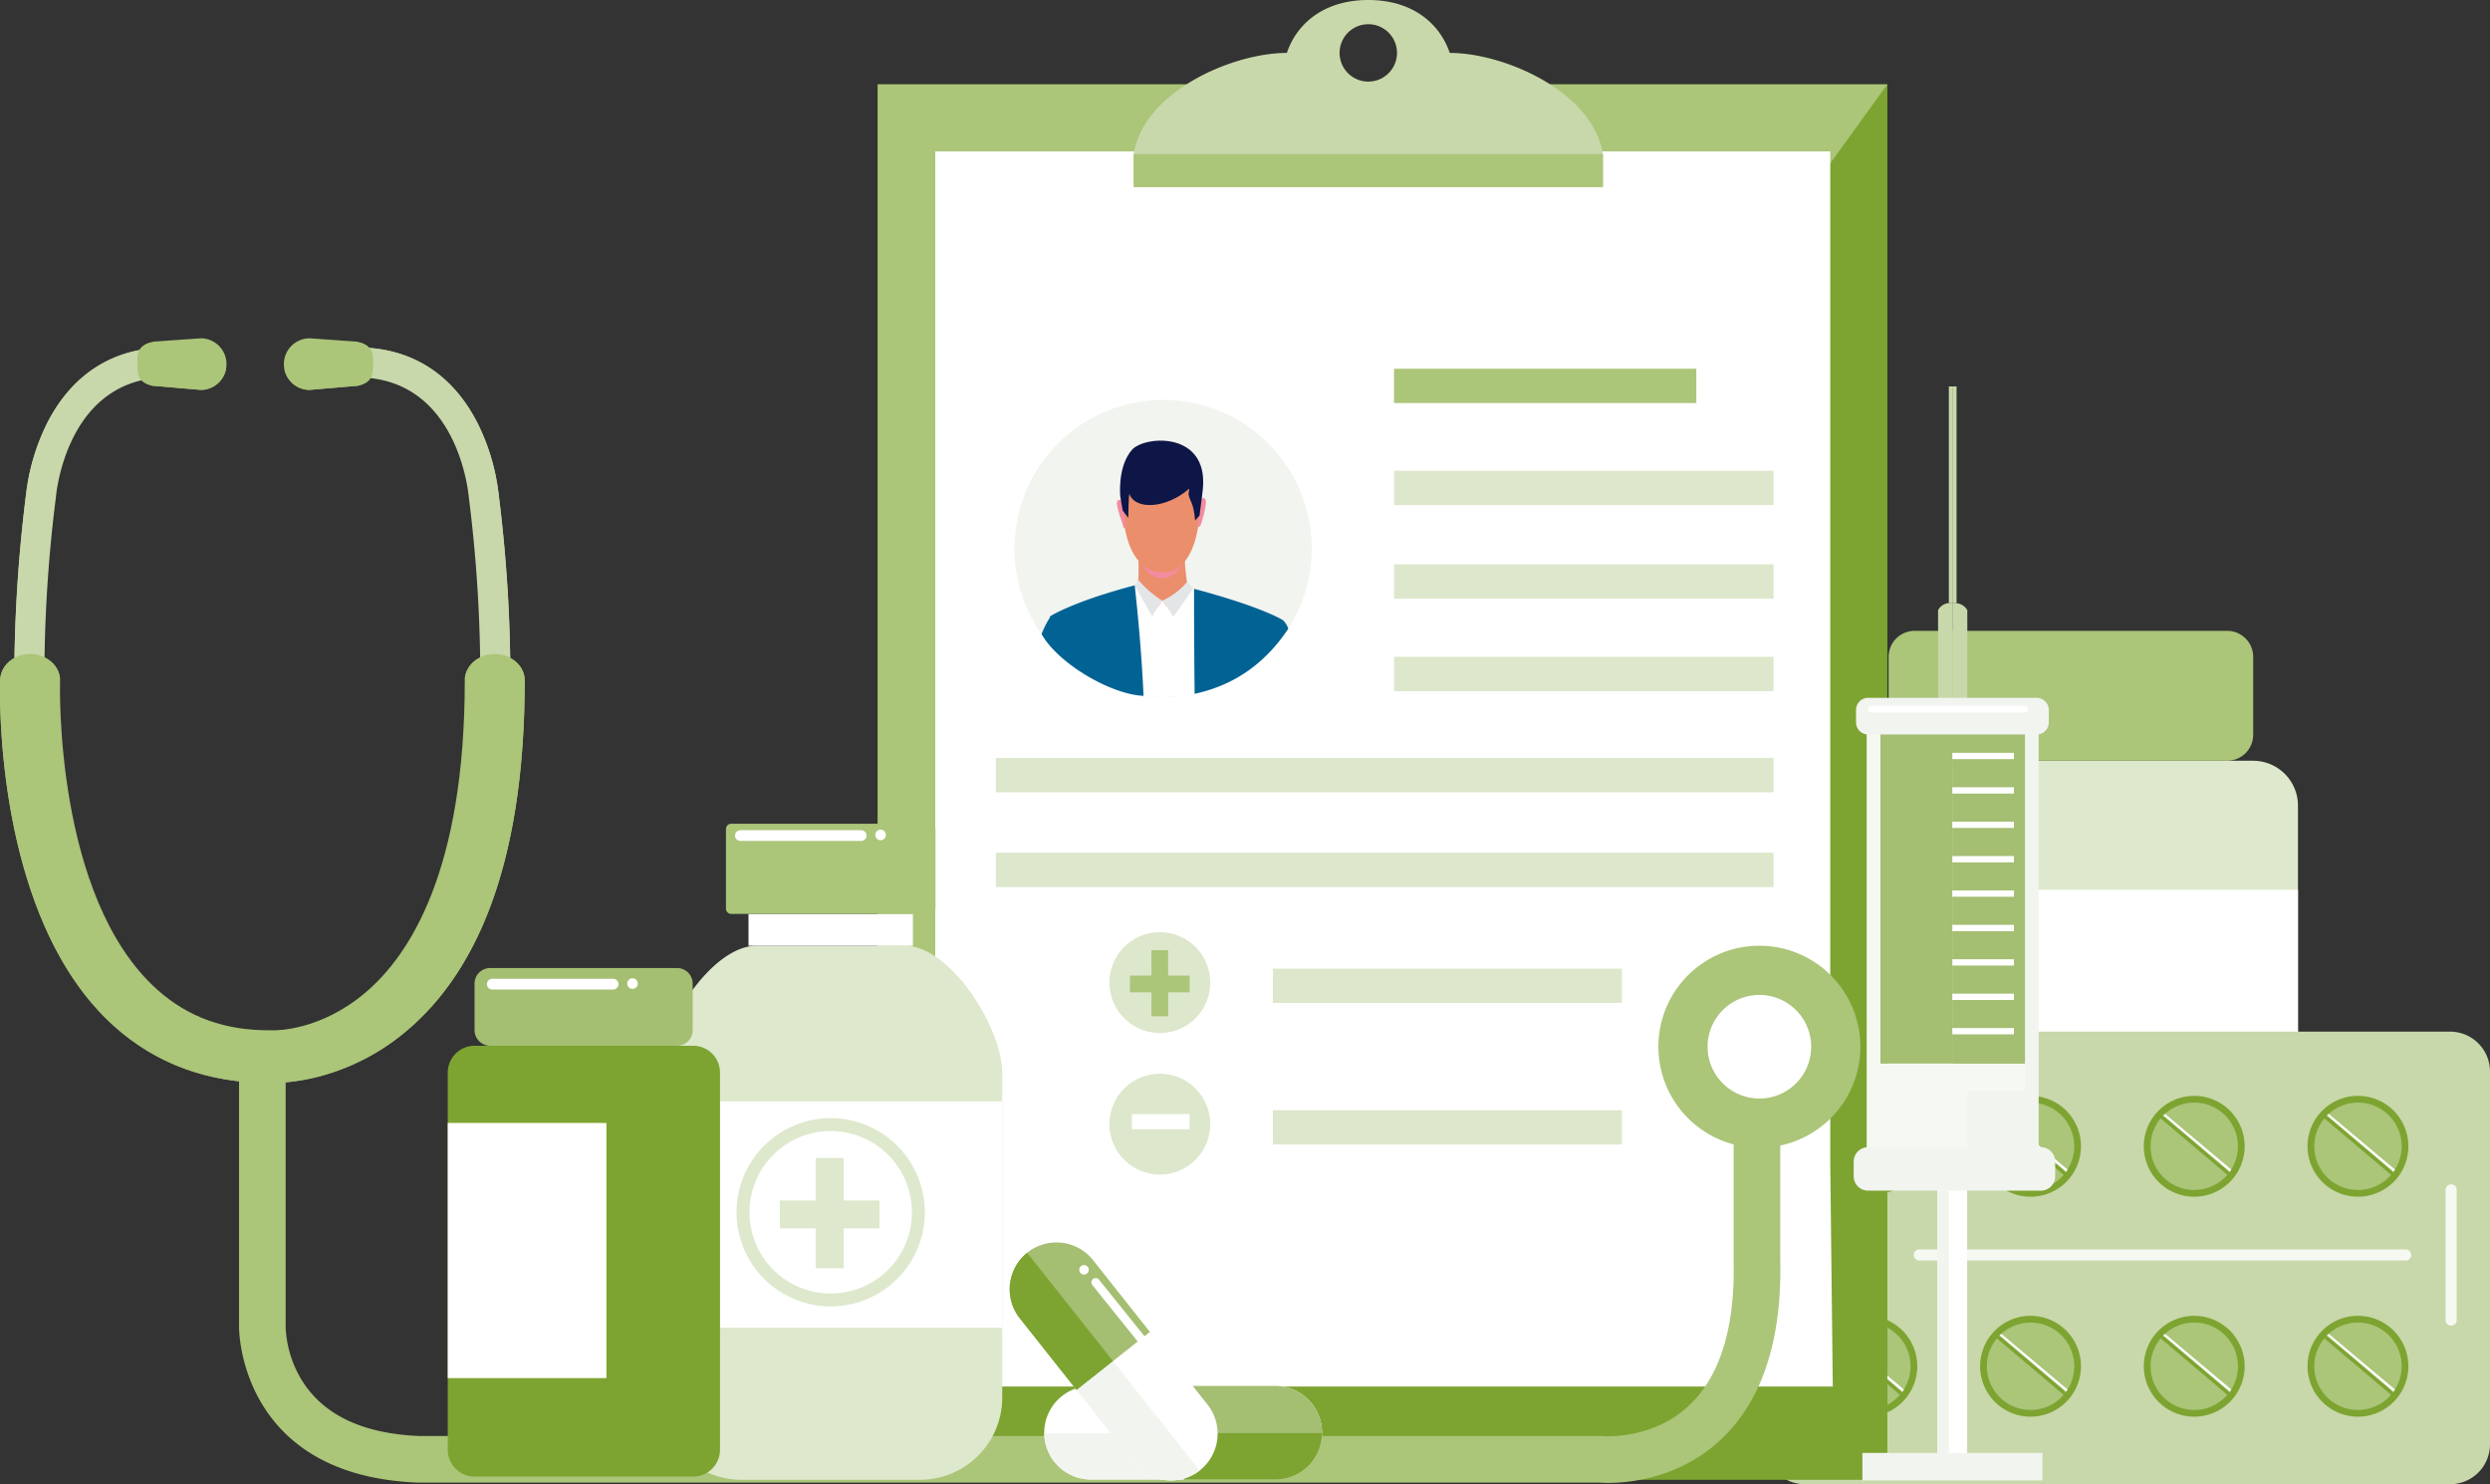 <svg xmlns="http://www.w3.org/2000/svg" xmlns:xlink="http://www.w3.org/1999/xlink" id="Ilus_Medicacion_" data-name="Ilus_Medicacion " width="718" height="428" viewBox="0 0 718 428"><rect x="0" y="0" width="718" height="428" fill="#333333" stroke="none"/><defs><clipPath id="clip-path"><rect id="Rectangle_163" data-name="Rectangle 163" width="718" height="428" fill="none"></rect></clipPath><clipPath id="clip-path-2"><rect id="Rectangle_162" data-name="Rectangle 162" width="717.998" height="428" fill="none"></rect></clipPath><clipPath id="clip-path-3"><rect id="Rectangle_129" data-name="Rectangle 129" width="29.08" height="29.084" transform="translate(666.085 317.023)" fill="none"></rect></clipPath><clipPath id="clip-path-4"><rect id="Rectangle_130" data-name="Rectangle 130" width="29.08" height="29.088" transform="translate(666.085 380.448)" fill="none"></rect></clipPath><clipPath id="clip-path-5"><rect id="Rectangle_131" data-name="Rectangle 131" width="29.08" height="29.084" transform="translate(618.886 317.023)" fill="none"></rect></clipPath><clipPath id="clip-path-6"><rect id="Rectangle_132" data-name="Rectangle 132" width="29.077" height="29.084" transform="translate(571.684 317.023)" fill="none"></rect></clipPath><clipPath id="clip-path-7"><rect id="Rectangle_133" data-name="Rectangle 133" width="29.08" height="29.088" transform="translate(618.886 380.448)" fill="none"></rect></clipPath><clipPath id="clip-path-8"><rect id="Rectangle_134" data-name="Rectangle 134" width="29.077" height="29.088" transform="translate(571.684 380.448)" fill="none"></rect></clipPath><clipPath id="clip-path-9"><rect id="Rectangle_135" data-name="Rectangle 135" width="29.077" height="29.088" transform="translate(524.479 380.448)" fill="none"></rect></clipPath><clipPath id="clip-path-10"><rect id="Rectangle_136" data-name="Rectangle 136" width="29.077" height="29.084" transform="translate(526.645 316.276)" fill="none"></rect></clipPath></defs><g id="Group_254" data-name="Group 254"><g id="Group_253" data-name="Group 253" clip-path="url(#clip-path)"><g id="Group_252" data-name="Group 252"><g id="Group_251" data-name="Group 251" clip-path="url(#clip-path-2)"><path id="Path_683" data-name="Path 683" d="M649.718,219.372H544.324a12.952,12.952,0,0,0-12.914,12.919v181.82a12.954,12.954,0,0,0,12.914,12.92H649.718a12.954,12.954,0,0,0,12.913-12.92V232.291a12.951,12.951,0,0,0-12.913-12.919" fill="#dee8cc" fill-rule="evenodd"></path><rect id="Rectangle_128" data-name="Rectangle 128" width="76.466" height="122.989" transform="translate(586.166 256.578)" fill="#fff"></rect><path id="Path_684" data-name="Path 684" d="M642.226,219.372H552.074a7.518,7.518,0,0,1-7.492-7.493V189.4a7.516,7.516,0,0,1,7.492-7.492h90.152a7.513,7.513,0,0,1,7.492,7.492v22.48a7.515,7.515,0,0,1-7.492,7.493" fill="#abc579" fill-rule="evenodd"></path><path id="Path_685" data-name="Path 685" d="M718,308.963V416.517A11.519,11.519,0,0,1,706.514,428H520.422a11.518,11.518,0,0,1-11.479-11.483V308.963a11.518,11.518,0,0,1,11.479-11.483H706.514A11.518,11.518,0,0,1,718,308.963" fill="#c8d8aa" fill-rule="evenodd"></path><path id="Path_686" data-name="Path 686" d="M706.8,341.51h0a1.612,1.612,0,0,1,1.6,1.6v37.537a1.6,1.6,0,1,1-3.209,0V343.114a1.609,1.609,0,0,1,1.6-1.6" fill="#f6f9f1" fill-rule="evenodd"></path><path id="Path_687" data-name="Path 687" d="M695.28,361.882h0a1.606,1.606,0,0,1-1.6,1.605H553.46a1.6,1.6,0,0,1,0-3.21H693.676a1.609,1.609,0,0,1,1.6,1.6" fill="#f6f9f1" fill-rule="evenodd"></path><g id="Group_229" data-name="Group 229" style="mix-blend-mode: multiply;isolation: isolate"><g id="Group_228" data-name="Group 228"><g id="Group_227" data-name="Group 227" clip-path="url(#clip-path-3)"><path id="Path_688" data-name="Path 688" d="M680.628,346.107a14.542,14.542,0,1,1,14.536-14.545,14.539,14.539,0,0,1-14.536,14.545" fill="#c8d8aa"></path></g></g></g><path id="Path_689" data-name="Path 689" d="M679.928,345.088a14.544,14.544,0,1,1,14.535-14.545,14.539,14.539,0,0,1-14.535,14.545" fill="#7da431"></path><path id="Path_690" data-name="Path 690" d="M679.928,343.151a12.6,12.6,0,1,1,12.6-12.608,12.605,12.605,0,0,1-12.6,12.608" fill="#abc579"></path><path id="Path_691" data-name="Path 691" d="M669.518,321.906l.11-.179,1.033.092.687.3,18.266,15.444.42.618.263,1.019-.162.134Z" fill="#7da431"></path><path id="Path_692" data-name="Path 692" d="M671.016,321.634l19.164,16.241.415-.622-19.114-16.061Z" fill="#fff" fill-rule="evenodd"></path><g id="Group_232" data-name="Group 232" style="mix-blend-mode: multiply;isolation: isolate"><g id="Group_231" data-name="Group 231"><g id="Group_230" data-name="Group 230" clip-path="url(#clip-path-4)"><path id="Path_693" data-name="Path 693" d="M680.628,409.536a14.544,14.544,0,1,1,14.536-14.545,14.539,14.539,0,0,1-14.536,14.545" fill="#c8d8aa"></path></g></g></g><path id="Path_694" data-name="Path 694" d="M679.928,408.513a14.542,14.542,0,1,1,14.535-14.54,14.538,14.538,0,0,1-14.535,14.54" fill="#7da431"></path><path id="Path_695" data-name="Path 695" d="M679.928,406.576a12.6,12.6,0,1,1,12.6-12.6,12.6,12.6,0,0,1-12.6,12.6" fill="#abc579"></path><path id="Path_696" data-name="Path 696" d="M669.518,385.336l.11-.185,1.033.1.687.3,18.266,15.444.42.617.263,1.023-.162.134Z" fill="#7da431"></path><path id="Path_697" data-name="Path 697" d="M671.016,385.059,690.18,401.3l.415-.622-19.114-16.062Z" fill="#fff" fill-rule="evenodd"></path><g id="Group_235" data-name="Group 235" style="mix-blend-mode: multiply;isolation: isolate"><g id="Group_234" data-name="Group 234"><g id="Group_233" data-name="Group 233" clip-path="url(#clip-path-5)"><path id="Path_698" data-name="Path 698" d="M633.424,346.107a14.542,14.542,0,1,1,14.541-14.545,14.543,14.543,0,0,1-14.541,14.545" fill="#c8d8aa"></path></g></g></g><g id="Group_238" data-name="Group 238" style="mix-blend-mode: multiply;isolation: isolate"><g id="Group_237" data-name="Group 237"><g id="Group_236" data-name="Group 236" clip-path="url(#clip-path-6)"><path id="Path_699" data-name="Path 699" d="M586.219,346.107a14.542,14.542,0,1,1,14.541-14.545,14.538,14.538,0,0,1-14.541,14.545" fill="#c8d8aa"></path></g></g></g><path id="Path_700" data-name="Path 700" d="M632.723,345.088a14.544,14.544,0,1,1,14.536-14.545,14.542,14.542,0,0,1-14.536,14.545" fill="#7da431"></path><path id="Path_701" data-name="Path 701" d="M632.723,343.151a12.6,12.6,0,1,1,12.6-12.608,12.606,12.606,0,0,1-12.6,12.608" fill="#abc579"></path><path id="Path_702" data-name="Path 702" d="M585.519,345.088a14.544,14.544,0,1,1,14.541-14.545,14.542,14.542,0,0,1-14.541,14.545" fill="#7da431"></path><path id="Path_703" data-name="Path 703" d="M585.519,343.151a12.6,12.6,0,1,1,12.6-12.608,12.6,12.6,0,0,1-12.6,12.608" fill="#abc579"></path><g id="Group_241" data-name="Group 241" style="mix-blend-mode: multiply;isolation: isolate"><g id="Group_240" data-name="Group 240"><g id="Group_239" data-name="Group 239" clip-path="url(#clip-path-7)"><path id="Path_704" data-name="Path 704" d="M633.424,409.536a14.544,14.544,0,1,1,14.541-14.545,14.543,14.543,0,0,1-14.541,14.545" fill="#c8d8aa"></path></g></g></g><g id="Group_244" data-name="Group 244" style="mix-blend-mode: multiply;isolation: isolate"><g id="Group_243" data-name="Group 243"><g id="Group_242" data-name="Group 242" clip-path="url(#clip-path-8)"><path id="Path_705" data-name="Path 705" d="M586.219,409.536a14.544,14.544,0,1,1,14.541-14.545,14.539,14.539,0,0,1-14.541,14.545" fill="#c8d8aa"></path></g></g></g><g id="Group_247" data-name="Group 247" style="mix-blend-mode: multiply;isolation: isolate"><g id="Group_246" data-name="Group 246"><g id="Group_245" data-name="Group 245" clip-path="url(#clip-path-9)"><path id="Path_706" data-name="Path 706" d="M539.015,409.536a14.544,14.544,0,1,1,14.541-14.545,14.539,14.539,0,0,1-14.541,14.545" fill="#c8d8aa"></path></g></g></g><path id="Path_707" data-name="Path 707" d="M632.723,408.513a14.542,14.542,0,1,1,14.536-14.54,14.541,14.541,0,0,1-14.536,14.54" fill="#7da431"></path><path id="Path_708" data-name="Path 708" d="M632.723,406.576a12.6,12.6,0,1,1,12.6-12.6,12.605,12.605,0,0,1-12.6,12.6" fill="#abc579"></path><path id="Path_709" data-name="Path 709" d="M622.313,385.336l.11-.185,1.037.1.683.3,18.27,15.444.416.617.262,1.023-.161.134Z" fill="#7da431"></path><path id="Path_710" data-name="Path 710" d="M623.811,385.059,642.977,401.3l.419-.622-19.118-16.062Z" fill="#fff" fill-rule="evenodd"></path><path id="Path_711" data-name="Path 711" d="M585.519,408.513a14.542,14.542,0,1,1,14.541-14.54,14.541,14.541,0,0,1-14.541,14.54" fill="#7da431"></path><path id="Path_712" data-name="Path 712" d="M585.519,406.576a12.6,12.6,0,1,1,12.6-12.6,12.6,12.6,0,0,1-12.6,12.6" fill="#abc579"></path><path id="Path_713" data-name="Path 713" d="M575.109,385.336l.111-.185,1.037.1.682.3,18.271,15.444.414.617.264,1.023-.162.134Z" fill="#7da431"></path><path id="Path_714" data-name="Path 714" d="M576.608,385.059,595.773,401.3l.419-.622-19.119-16.062Z" fill="#fff" fill-rule="evenodd"></path><path id="Path_715" data-name="Path 715" d="M538.315,408.513a14.542,14.542,0,1,1,14.541-14.54,14.537,14.537,0,0,1-14.541,14.54" fill="#7da431"></path><path id="Path_716" data-name="Path 716" d="M538.315,406.576a12.6,12.6,0,1,1,12.6-12.6,12.6,12.6,0,0,1-12.6,12.6" fill="#abc579"></path><path id="Path_717" data-name="Path 717" d="M527.9,385.336l.116-.185,1.032.1.683.3,18.27,15.444.415.617.263,1.023-.156.134Z" fill="#7da431"></path><path id="Path_718" data-name="Path 718" d="M529.408,385.059,548.569,401.3l.419-.622-19.119-16.062Z" fill="#fff" fill-rule="evenodd"></path><path id="Path_719" data-name="Path 719" d="M622.313,321.906l.11-.179,1.037.092.683.3,18.27,15.444.416.618.262,1.019-.161.134Z" fill="#7da431"></path><path id="Path_720" data-name="Path 720" d="M623.811,321.634l19.165,16.241.419-.622-19.118-16.061Z" fill="#fff" fill-rule="evenodd"></path><path id="Path_721" data-name="Path 721" d="M575.109,321.906l.111-.179,1.037.092.682.3,18.271,15.444.414.618.264,1.019-.162.134Z" fill="#7da431"></path><path id="Path_722" data-name="Path 722" d="M576.608,321.634l19.165,16.241.419-.622-19.119-16.061Z" fill="#fff" fill-rule="evenodd"></path><g id="Group_250" data-name="Group 250" style="mix-blend-mode: multiply;isolation: isolate"><g id="Group_249" data-name="Group 249"><g id="Group_248" data-name="Group 248" clip-path="url(#clip-path-10)"><path id="Path_723" data-name="Path 723" d="M541.181,345.36a14.542,14.542,0,1,1,14.541-14.545,14.538,14.538,0,0,1-14.541,14.545" fill="#c8d8aa"></path></g></g></g><path id="Path_724" data-name="Path 724" d="M540.481,344.341A14.544,14.544,0,1,1,555.022,329.8a14.539,14.539,0,0,1-14.541,14.545" fill="#7da431"></path><path id="Path_725" data-name="Path 725" d="M540.481,342.4a12.6,12.6,0,1,1,12.6-12.607,12.6,12.6,0,0,1-12.6,12.607" fill="#abc579"></path><path id="Path_726" data-name="Path 726" d="M530.071,321.159l.116-.179,1.032.092.683.3,18.27,15.444.415.618.263,1.019-.156.134Z" fill="#7da431"></path><path id="Path_727" data-name="Path 727" d="M531.574,320.887l19.161,16.241.419-.622-19.119-16.061Z" fill="#fff" fill-rule="evenodd"></path><rect id="Rectangle_137" data-name="Rectangle 137" width="291.139" height="402.39" transform="translate(253.092 24.332)" fill="#7da431"></rect><path id="Path_728" data-name="Path 728" d="M253.092,426.723V24.333H544.231Z" fill="#abc579"></path><path id="Path_729" data-name="Path 729" d="M527.759,335.459l.733,64.361H269.683V43.661H527.759Z" fill="#fff"></path><rect id="Rectangle_138" data-name="Rectangle 138" width="100.612" height="9.893" transform="translate(367.053 279.326)" fill="#dde7cb"></rect><rect id="Rectangle_139" data-name="Rectangle 139" width="100.612" height="9.891" transform="translate(367.053 320.14)" fill="#dde7cb"></rect><path id="Path_730" data-name="Path 730" d="M292.537,158.193a42.676,42.676,0,0,0,10.041,27.565,41.765,41.765,0,0,0,4.79,4.855c.492.427.993.845,1.5,1.239.579.46,1.166.9,1.764,1.332a42.738,42.738,0,0,0,19.488,7.547c1.269.149,2.556.256,3.857.3.467.012.934.023,1.405.023,1.389,0,2.759-.076,4.111-.2a40.69,40.69,0,0,0,4.458-.665,42.768,42.768,0,0,0,21.839-11.8c.265-.266.525-.533.781-.811a41.126,41.126,0,0,0,2.72-3.18,42.855,42.855,0,1,0-76.757-26.2" fill="#f2f4ef"></path><path id="Path_731" data-name="Path 731" d="M305.631,178.478l3.875,13.869c6.007,4.25,12.576,7.368,20.241,8.311,1.35.159,2.721.273,4.106.318.5.01,1,.022,1.5.022,1.478,0,2.938-.079,4.377-.214a44.231,44.231,0,0,0,4.748-.705c6.912-1.4,13.828-5.569,19.221-9.715.645-3.988.766-9.271,1.375-13.408-3.352-1.249-14.027-4.873-20.763-7.159l-.279-.09c-.149-.057-.3-.1-.44-.149-.4-.134-.778-.259-1.141-.385s-.719-.251-1.046-.354c-1.381-.465-2.355-.793-2.7-.906h-.007l-.136-.057-.078.01-9.058.671-1.518.112-.473.048a1.9,1.9,0,0,0-.207.044c-.547.136-2.135.558-4.234,1.193l-.01.012c-5.366,1.636-14.068,4.761-17.349,8.533" fill="#fff"></path><path id="Path_732" data-name="Path 732" d="M332.975,130.625s-10.862,1.839-9.021,18.852,11.434,15.512,12.074,15.477,9.642.217,10.118-20.59c0,0,.14-15.376-13.171-13.739" fill="#eb8e6c"></path><path id="Path_733" data-name="Path 733" d="M328.217,160.024s.374,7.012-.289,8.534,8.724,6.34,14.555.853c0,0-1.179-7.661-.814-10.354s-13.452.967-13.452.967" fill="#eb8e6c"></path><path id="Path_734" data-name="Path 734" d="M323.735,144.671s-1.206-1.263-1.628.022,1.925,7.035,1.779,7.3c0,0,.222.5.507.214s-.658-7.534-.658-7.534" fill="#f38ca0"></path><path id="Path_735" data-name="Path 735" d="M346.022,144.2s1.153-1.306,1.63-.033-1.264,7-1.478,7.351c0,0-.374.592-.669.33s.518-7.648.518-7.648" fill="#f38ca0"></path><path id="Path_736" data-name="Path 736" d="M323.042,143.217c.372,2.328.725,4.056.725,4.056l1.581,2.067s.069-6.207.308-6.922c1.707,4.765,10.662,4.216,17.173-1.427.339-.294-.223,1.117-.073,1.717.647,2.6,1.312,1.916,1.878,7.394l1.264-1.454s.366-2.647.725-5.682l0-.023c.08-.717.163-1.444.243-2.159,1.441-16.174-16.187-15.247-20.31-11.25-4.451,4.9-3.517,13.682-3.517,13.682" fill="#0e1647"></path><path id="Path_737" data-name="Path 737" d="M340.925,162.683A6.917,6.917,0,0,1,335.163,165c-4.027-.093-5.777-2.193-5.777-2.193s1.907,3.987,5.8,3.953,5.743-4.079,5.743-4.079" fill="#f38ca0"></path><path id="Path_738" data-name="Path 738" d="M343.59,169.556s-2.911,5.069-8.433,5.547c-3.5.294-6.537-4.137-7.959-6.319a21.2,21.2,0,0,1,16.392.771" fill="#eb8e6c"></path><path id="Path_739" data-name="Path 739" d="M328.2,167.184a30.1,30.1,0,0,0,6.952,6.021l-2.943,4.534-5.016-8.954Z" fill="#e4e5e6"></path><path id="Path_740" data-name="Path 740" d="M342.26,167.854a20.207,20.207,0,0,1-7.1,5.351l3.23,4.671,5.643-8.171Z" fill="#e4e5e6"></path><path id="Path_741" data-name="Path 741" d="M335.156,173.205l-2.524,3.83a5.252,5.252,0,0,0,5.11-.093Z" fill="#fff"></path><path id="Path_742" data-name="Path 742" d="M344.475,200.078c12.038-2.636,20.619-9.23,27-18.772a5.819,5.819,0,0,0-1.545-2.476s-5.647-3.715-25.62-9.043v.01c0,.455-.011,15.339.167,30.282" fill="#006394"></path><path id="Path_743" data-name="Path 743" d="M300.343,182.858c4.8,8.506,19.984,17.407,29.4,17.8-.674-15.806-2.549-31.872-2.549-31.872q-2.221.58-4.21,1.147l-.008.013c-11.581,3.317-17.45,6.238-19.451,7.341h0l-.043.02c-.522.3-.764.455-.764.455s.021.092.071.25a24.679,24.679,0,0,0-2.447,4.847" fill="#006394"></path><rect id="Rectangle_140" data-name="Rectangle 140" width="87.161" height="9.893" transform="translate(401.982 106.329)" fill="#abc579"></rect><rect id="Rectangle_141" data-name="Rectangle 141" width="109.42" height="9.892" transform="translate(401.983 135.742)" fill="#dde7cb"></rect><rect id="Rectangle_142" data-name="Rectangle 142" width="109.42" height="9.893" transform="translate(401.983 162.744)" fill="#dde7cb"></rect><rect id="Rectangle_143" data-name="Rectangle 143" width="109.42" height="9.893" transform="translate(401.983 189.395)" fill="#dde7cb"></rect><rect id="Rectangle_144" data-name="Rectangle 144" width="224.249" height="9.893" transform="translate(287.152 218.58)" fill="#dde7cb"></rect><rect id="Rectangle_145" data-name="Rectangle 145" width="224.249" height="9.893" transform="translate(287.152 245.89)" fill="#dde7cb"></rect><path id="Path_744" data-name="Path 744" d="M334.443,268.813a14.53,14.53,0,1,1-14.527,14.53,14.528,14.528,0,0,1,14.527-14.53" fill="#dde7cb" fill-rule="evenodd"></path><path id="Path_745" data-name="Path 745" d="M343.033,281.332h-6.194v-7.339h-4.817v7.339H325.83v4.819h6.192v6.9h4.817v-6.9h6.194Z" fill="#abc579"></path><path id="Path_746" data-name="Path 746" d="M334.443,309.627a14.53,14.53,0,1,1-14.527,14.53,14.529,14.529,0,0,1,14.527-14.53" fill="#dde7cb" fill-rule="evenodd"></path><path id="Path_747" data-name="Path 747" d="M394.553,6.982a8.275,8.275,0,1,0,8.274,8.276,8.274,8.274,0,0,0-8.274-8.276m-23.487,8.276C373.868,6.965,381.582,0,394.553,0s20.685,6.965,23.488,15.259c15.757,0,41.238,11.145,44.17,29.15v9.546H326.893V44.408c2.936-18,28.413-29.15,44.173-29.15" fill="#c8d8aa" fill-rule="evenodd"></path><rect id="Rectangle_146" data-name="Rectangle 146" width="135.317" height="9.546" transform="translate(326.893 44.408)" fill="#abc579"></rect><rect id="Rectangle_147" data-name="Rectangle 147" width="16.647" height="4.381" transform="translate(326.377 321.261)" fill="#fff"></rect><path id="Path_748" data-name="Path 748" d="M533.02,152.662h0Zm-.028,0h0Zm-.032,0h0Zm-.027,0h0Zm-.032,0h0Zm-.028,0h0Zm-.028,0h0Zm-.032,0h0Zm-.027,0h0Zm-.032,0h0Z" fill="#838486"></path><path id="Path_749" data-name="Path 749" d="M463.69,427.617c-1.153,0-2.005-.046-2.48-.084l-340.542,0c-50.542-1.877-51.716-42.336-51.737-44.721V311.158h13.44l0,71.757a31.98,31.98,0,0,0,4.773,15.264c6.226,9.928,17.632,15.282,33.9,15.913H461.828l.341.032c.106.009,14.154,1.172,24.771-8.739,9.013-8.416,13.374-22.448,12.959-41.714V281.585h13.443v81.869c.489,23.347-5.371,40.82-17.417,51.933-11.868,10.947-26.192,12.23-32.236,12.23" fill="#abc579"></path><path id="Path_750" data-name="Path 750" d="M8.622,210.618A4.324,4.324,0,0,1,4.308,206.5a413.149,413.149,0,0,1,3.22-64.036,61.535,61.535,0,0,1,6.217-20.726c7.282-14.093,19.231-21.543,34.557-21.543a4.32,4.32,0,1,1,0,8.639c-28.847,0-32.052,33.05-32.172,34.456l-.02.171A411.445,411.445,0,0,0,12.94,206.1a4.32,4.32,0,0,1-4.115,4.516Z" fill="#c8d8aa"></path><path id="Path_751" data-name="Path 751" d="M4.18,189.748a446.864,446.864,0,0,1,3.347-47.284,61.523,61.523,0,0,1,6.218-20.726c5.95-11.517,15.019-18.6,26.5-20.8a8.13,8.13,0,0,0-.612,3.951v.1c.02.472.033.93.061,1.365-9.851,2.074-17.644,8.275-22.79,18.24a54.338,54.338,0,0,0-5.489,18.294,392.023,392.023,0,0,0-3,45.744,9.476,9.476,0,0,0-4.236,1.114" fill="#c8d8aa"></path><path id="Path_752" data-name="Path 752" d="M142.681,210.618a4.32,4.32,0,0,0,4.312-4.119,412.7,412.7,0,0,0-3.22-64.036,61.418,61.418,0,0,0-6.217-20.726c-7.28-14.093-19.229-21.543-34.559-21.543a4.32,4.32,0,1,0,0,8.639c28.848,0,32.052,33.05,32.177,34.456l.016.171a412.17,412.17,0,0,1,3.172,62.636,4.316,4.316,0,0,0,4.113,4.516Z" fill="#c8d8aa"></path><path id="Path_753" data-name="Path 753" d="M147.119,189.718a9.518,9.518,0,0,0-4.236-1.084,392.108,392.108,0,0,0-3-45.743A54.261,54.261,0,0,0,134.4,124.6c-5.842-11.31-15.09-17.772-26.889-18.851.01-.247.019-.5.03-.754,0-1.888,0-3.469-1.036-4.662,13.648,1.059,24.336,8.408,31.052,21.408a61.438,61.438,0,0,1,6.217,20.726,447.3,447.3,0,0,1,3.347,47.254" fill="#c8d8aa"></path><path id="Path_754" data-name="Path 754" d="M78.68,312.273c-.266,0-.488,0-.669-.01s-.356,0-.532,0c-17.469,0-32.448-5.488-44.53-16.319-34.905-31.281-33-97.179-32.9-99.97.148-4.187,4.151-7.47,8.9-7.346,4.769.128,8.516,3.627,8.369,7.814-.029.836-1.711,62.31,27.994,88.908,8.95,8.016,19.645,11.848,32.725,11.743.264,0,.353-.005.6.013,1.071.018,13.7.1,26.608-10.773,13.128-11.06,28.774-35.67,28.774-90.124,0-4.187,3.869-7.581,8.64-7.581s8.64,3.394,8.64,7.581c0,48.461-11.675,82.638-34.7,101.579-16.437,13.518-33.421,14.481-37.915,14.481" fill="#abc579"></path><path id="Path_755" data-name="Path 755" d="M78.68,312.273c-.266,0-.488,0-.669-.01s-.356,0-.532,0c-17.469,0-32.448-5.488-44.53-16.319C2.083,268.287,0,213.559,0,199.332c0-1.861.036-3.029.045-3.352a7.477,7.477,0,0,1,4.135-6.232,9.465,9.465,0,0,1,4.235-1.114c.089,0,.176,0,.264,0h.008c.087,0,.174,0,.262,0,4.54.123,8.149,3.3,8.356,7.22-4.036,0-7.4,2.817-7.523,6.4-.085,2.427-1.744,59.841,28.665,87.095,10.523,9.435,23.576,14.212,38.8,14.212h.463c.156,0,.349.01.584.01,3.914,0,18.712-.839,33.028-12.616,20.063-16.5,30.239-46.276,30.239-88.5,0-3.647-3.366-6.6-7.517-6.607.214-3.927,3.827-7.077,8.319-7.211h.086a.08.08,0,0,1,.021,0h.191c4.772,0,8.64,3.394,8.64,7.581,0,48.461-11.675,82.638-34.7,101.579-16.437,13.518-33.421,14.481-37.915,14.481" fill="#abc579"></path><path id="Path_756" data-name="Path 756" d="M65.313,104.991a7.442,7.442,0,0,1-7.438,7.442l-13.922-1.2c-4.319-1.081-4.2-3.345-4.319-6.24,0-3.12,0-5.4,4.681-6.483l13.56-.959a7.441,7.441,0,0,1,7.438,7.442" fill="#abc579"></path><path id="Path_757" data-name="Path 757" d="M57.875,112.433l-13.922-1.2a6.261,6.261,0,0,1-3.131-1.574,4.916,4.916,0,0,1-1.128-3.3c-.027-.435-.04-.893-.06-1.364v-.086h0v-.017c0-2.867.045-5.011,3.829-6.154-.01,5.2,2.38,9.388,8.464,10.263a27.058,27.058,0,0,0,3.808.285,15.113,15.113,0,0,0,9.439-2.872,7.447,7.447,0,0,1-6.5,5.981h-.022l-.1.012h-.028l-.013,0h-.022a.009.009,0,0,0-.008,0h-.015l-.007,0h-.021l-.046,0h-.033a.028.028,0,0,1-.011,0h-.011a.02.02,0,0,1-.011,0h-.046a.021.021,0,0,1-.013,0H58.23a.069.069,0,0,0-.02,0h-.067l-.009,0H58.1a.011.011,0,0,0-.008,0H57.9a.08.08,0,0,1-.02,0" fill="#abc579"></path><path id="Path_758" data-name="Path 758" d="M81.859,104.991a7.441,7.441,0,0,0,7.439,7.442l13.921-1.2c4.32-1.081,4.2-3.345,4.32-6.24,0-3.12,0-5.4-4.68-6.483L89.3,97.549a7.44,7.44,0,0,0-7.439,7.442" fill="#abc579"></path><path id="Path_759" data-name="Path 759" d="M89.3,112.433a.092.092,0,0,1-.022,0h-.191a.027.027,0,0,0-.014,0h-.03l-.016,0H89a7.443,7.443,0,0,1-7-6.016,15.113,15.113,0,0,0,9.44,2.872A27.085,27.085,0,0,0,95.247,109c6.083-.875,8.476-5.062,8.465-10.263,3.826,1.156,3.827,3.339,3.827,6.258-.011.256-.02.508-.03.754a6.905,6.905,0,0,1-.69,3.293c-.564.945-1.611,1.693-3.6,2.193Z" fill="#abc579"></path><path id="Path_760" data-name="Path 760" d="M536.445,301.842a29.12,29.12,0,1,1-29.118-29.126,29.121,29.121,0,0,1,29.118,29.126" fill="#abc579"></path><path id="Path_761" data-name="Path 761" d="M522.263,301.842A14.937,14.937,0,1,1,507.326,286.9a14.941,14.941,0,0,1,14.937,14.938" fill="#fff"></path><path id="Path_762" data-name="Path 762" d="M288.994,403a23.721,23.721,0,0,1-23.705,23.72h-51.5A23.715,23.715,0,0,1,190.088,403V309.437c0-13.094,14.952-36.717,28.037-36.717h42.822c13.094,0,28.046,23.622,28.046,36.717Z" fill="#dee8cc"></path><rect id="Rectangle_148" data-name="Rectangle 148" width="98.906" height="65.273" transform="translate(190.088 317.586)" fill="#fff"></rect><path id="Path_763" data-name="Path 763" d="M256.1,366.144A23.426,23.426,0,1,0,239.538,373a23.373,23.373,0,0,0,16.561-6.856m10.569-16.574a27.14,27.14,0,1,1-7.948-19.183,27.056,27.056,0,0,1,7.948,19.183" fill="#dee8cc"></path><path id="Path_764" data-name="Path 764" d="M253.6,346.172H243.259V333.919h-8.04v12.253H224.884v8.042h10.335v11.515h8.04V354.214H253.6Z" fill="#dee8cc"></path><rect id="Rectangle_149" data-name="Rectangle 149" width="47.411" height="9.177" transform="translate(215.832 263.544)" fill="#fff"></rect><path id="Path_765" data-name="Path 765" d="M269.745,262.007a1.534,1.534,0,0,1-1.532,1.535H210.862a1.531,1.531,0,0,1-1.528-1.535V239.061a1.529,1.529,0,0,1,1.528-1.529h57.351a1.532,1.532,0,0,1,1.532,1.529Z" fill="#abc579"></path><path id="Path_766" data-name="Path 766" d="M213.484,239.4h34.851a1.55,1.55,0,0,1,1.545,1.544v0a1.55,1.55,0,0,1-1.545,1.545H213.484a1.55,1.55,0,0,1-1.546-1.545v0a1.55,1.55,0,0,1,1.546-1.544" fill="#fff" fill-rule="evenodd"></path><path id="Path_767" data-name="Path 767" d="M253.917,239.241a1.527,1.527,0,1,1-1.527,1.526,1.527,1.527,0,0,1,1.527-1.526" fill="#fff" fill-rule="evenodd"></path><path id="Path_768" data-name="Path 768" d="M136.838,301.552h63.056a7.752,7.752,0,0,1,7.726,7.728V418.063a7.749,7.749,0,0,1-7.726,7.728H136.838a7.75,7.75,0,0,1-7.728-7.728V309.28a7.753,7.753,0,0,1,7.728-7.728" fill="#7da431" fill-rule="evenodd"></path><rect id="Rectangle_150" data-name="Rectangle 150" width="45.749" height="73.578" transform="translate(129.11 323.816)" fill="#fff"></rect><path id="Path_769" data-name="Path 769" d="M141.319,301.552h53.937a4.5,4.5,0,0,0,4.482-4.482V283.622a4.5,4.5,0,0,0-4.482-4.483H141.319a4.5,4.5,0,0,0-4.481,4.483v13.449a4.494,4.494,0,0,0,4.481,4.482" fill="#a4be72" fill-rule="evenodd"></path><path id="Path_770" data-name="Path 770" d="M141.956,282.249h34.851a1.549,1.549,0,0,1,1.544,1.545v0a1.549,1.549,0,0,1-1.544,1.545H141.956a1.55,1.55,0,0,1-1.545-1.545v0a1.549,1.549,0,0,1,1.545-1.545" fill="#fff" fill-rule="evenodd"></path><path id="Path_771" data-name="Path 771" d="M182.389,282.095a1.527,1.527,0,1,1-1.526,1.527,1.526,1.526,0,0,1,1.526-1.527" fill="#fff" fill-rule="evenodd"></path><path id="Path_772" data-name="Path 772" d="M546.817,219.757v56.329a2.259,2.259,0,1,0,4.519,0V219.757a2.259,2.259,0,1,0-4.519,0" fill="#e53e3c" fill-rule="evenodd"></path><path id="Path_773" data-name="Path 773" d="M546.689,283.841a2.324,2.324,0,1,0,2.323-2.326,2.323,2.323,0,0,0-2.323,2.326" fill="#e53e3c" fill-rule="evenodd"></path><path id="Path_774" data-name="Path 774" d="M562.958,173.813l-.005-62.374h-1v62.453a5.913,5.913,0,0,1,.95-.079Z" fill="#c8d8aa"></path><path id="Path_775" data-name="Path 775" d="M562.9,173.813a5.913,5.913,0,0,0-.95.079,3.948,3.948,0,0,0-3.1,2.027v31.25h4.107V173.813Z" fill="#c8d8aa"></path><path id="Path_776" data-name="Path 776" d="M558.851,207.17H538.27V332.163h20.41V314.634H542.2V306.7h.041V211.3l16.612,0h4.107V207.17Z" fill="#f6f9f1"></path><path id="Path_777" data-name="Path 777" d="M558.851,211.3H542.239v95.4h20.719V211.3Z" fill="#a4be72"></path><path id="Path_778" data-name="Path 778" d="M558.68,341.09v77.872H537.03V426.9h51.907l0-7.936-21.7,0V341.09Z" fill="#f2f4ef"></path><path id="Path_779" data-name="Path 779" d="M541,306.7h-.037l0,13.58h14.32v11.884H572.1V320.279h14.066V306.7Z" fill="#f6f9f1"></path><path id="Path_780" data-name="Path 780" d="M564.18,173.926V111.44h-1.226l0,62.373a7.156,7.156,0,0,1,1.221.113" fill="#c8d8aa"></path><path id="Path_781" data-name="Path 781" d="M564.18,173.926a7.156,7.156,0,0,0-1.221-.113V207.17h4.324V175.92a4.167,4.167,0,0,0-3.1-1.994" fill="#c8d8aa"></path><path id="Path_782" data-name="Path 782" d="M567.282,207.17h-4.324V211.3h20.935v95.4h.041v7.935h-16.7v17.529h20.626V207.17Z" fill="#f2f4ef"></path><path id="Path_783" data-name="Path 783" d="M567.282,211.3h-4.324v95.4h20.935V211.3Z" fill="#a4be72"></path><rect id="Rectangle_151" data-name="Rectangle 151" width="17.768" height="1.817" transform="translate(562.958 217.09)" fill="#fff"></rect><rect id="Rectangle_152" data-name="Rectangle 152" width="17.768" height="1.819" transform="translate(562.958 227.009)" fill="#fff"></rect><rect id="Rectangle_153" data-name="Rectangle 153" width="17.768" height="1.818" transform="translate(562.958 236.93)" fill="#fff"></rect><rect id="Rectangle_154" data-name="Rectangle 154" width="17.77" height="1.819" transform="translate(562.956 246.849)" fill="#fff"></rect><rect id="Rectangle_155" data-name="Rectangle 155" width="17.772" height="1.819" transform="translate(562.954 256.769)" fill="#fff"></rect><rect id="Rectangle_156" data-name="Rectangle 156" width="17.77" height="1.82" transform="translate(562.956 266.689)" fill="#fff"></rect><rect id="Rectangle_157" data-name="Rectangle 157" width="17.77" height="1.818" transform="translate(562.956 276.61)" fill="#fff"></rect><rect id="Rectangle_158" data-name="Rectangle 158" width="17.77" height="1.819" transform="translate(562.956 286.53)" fill="#fff"></rect><rect id="Rectangle_159" data-name="Rectangle 159" width="17.77" height="1.819" transform="translate(562.956 296.45)" fill="#fff"></rect><path id="Path_784" data-name="Path 784" d="M538.648,330.811h49.846a4.142,4.142,0,0,1,4.131,4.132V339.2a4.143,4.143,0,0,1-4.131,4.136H538.648a4.143,4.143,0,0,1-4.131-4.136v-4.261a4.143,4.143,0,0,1,4.131-4.132" fill="#f2f4ef" fill-rule="evenodd"></path><path id="Path_785" data-name="Path 785" d="M538.685,201.227h48.6a3.5,3.5,0,0,1,3.489,3.489v3.6a3.5,3.5,0,0,1-3.489,3.489h-48.6a3.5,3.5,0,0,1-3.49-3.489v-3.6a3.5,3.5,0,0,1,3.49-3.489" fill="#f2f4ef" fill-rule="evenodd"></path><rect id="Rectangle_160" data-name="Rectangle 160" width="8.552" height="75.626" transform="translate(558.68 343.34)" fill="#fff"></rect><path id="Path_786" data-name="Path 786" d="M538.685,204.464h0a.977.977,0,0,0,.972.975h44.106a.975.975,0,0,0,0-1.95H539.658a.977.977,0,0,0-.972.975" fill="#fff" fill-rule="evenodd"></path><rect id="Rectangle_161" data-name="Rectangle 161" width="3.26" height="76.784" transform="translate(558.68 343.339)" fill="#f2f4ef"></rect><path id="Path_787" data-name="Path 787" d="M381.208,413.142a13.49,13.49,0,0,1-13.484,13.493H314.6a13.49,13.49,0,0,1,0-26.981h53.123a13.486,13.486,0,0,1,13.484,13.488" fill="#fff"></path><path id="Path_788" data-name="Path 788" d="M381.208,413.142a13.486,13.486,0,0,0-13.484-13.488H341.365v26.981h26.359a13.49,13.49,0,0,0,13.484-13.493" fill="#a4be72"></path><path id="Path_789" data-name="Path 789" d="M314.595,426.635H341.36v-13.4H301.115a13.488,13.488,0,0,0,13.48,13.4" fill="#f2f4ef"></path><path id="Path_790" data-name="Path 790" d="M367.717,426.635a13.492,13.492,0,0,0,13.483-13.4H341.36v13.4Z" fill="#7da431"></path><path id="Path_791" data-name="Path 791" d="M296.256,361.191a13.49,13.49,0,0,0-2.2,18.947l32.992,41.65a13.487,13.487,0,1,0,21.142-16.753L315.2,363.386a13.481,13.481,0,0,0-18.942-2.2" fill="#fff"></path><path id="Path_792" data-name="Path 792" d="M296.256,361.191a13.481,13.481,0,0,1,18.942,2.2l16.37,20.668-21.141,16.753-16.371-20.668a13.49,13.49,0,0,1,2.2-18.947" fill="#a4be72"></path><path id="Path_793" data-name="Path 793" d="M327.052,421.793l-16.622-20.987,10.5-8.315,24.994,31.552a13.482,13.482,0,0,1-18.868-2.251" fill="#f2f4ef"></path><path id="Path_794" data-name="Path 794" d="M294.061,380.148a13.493,13.493,0,0,1,2.123-18.888l24.741,31.232-10.5,8.315Z" fill="#7da431"></path><path id="Path_795" data-name="Path 795" d="M316.92,369.025l20.339,25.3a1.236,1.236,0,1,1-1.927,1.55l-20.34-25.293a1.238,1.238,0,1,1,1.927-1.554" fill="#fff" fill-rule="evenodd"></path><path id="Path_796" data-name="Path 796" d="M312.582,364.788a1.372,1.372,0,1,1-1.372,1.369,1.37,1.37,0,0,1,1.372-1.369" fill="#fff" fill-rule="evenodd"></path></g></g></g></g></svg>